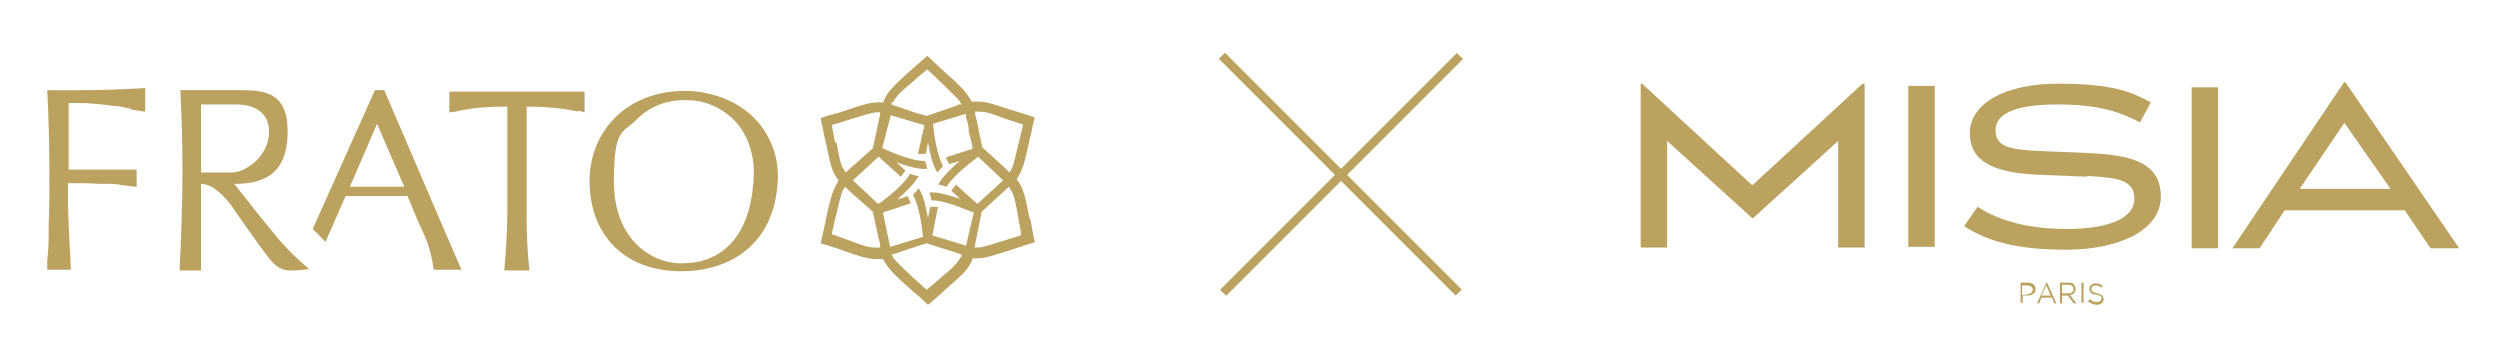 <?xml version="1.0" encoding="UTF-8"?>
<svg id="Layer_1" data-name="Layer 1" xmlns="http://www.w3.org/2000/svg" version="1.1" viewBox="0 0 349.4 48.7">
  <defs>
    <style>
      .cls-1 {
        fill: #bba25f;
        stroke-width: 0px;
      }
    </style>
  </defs>
  <g id="Grupo_15054" data-name="Grupo 15054">
    <g id="Caminho_41632" data-name="Caminho 41632">
      <path class="cls-1" d="M82.4,25.3c0,7.5,4.8,12.4,12.3,12.6,6.5.2,13.5-3.1,14-12.6.2-3.1-.9-6.2-3-8.5-2.3-2.5-5.7-3.9-9.5-4.1-.2,0-.3,0-.5,0-3.8,0-7.3,1.3-9.7,3.7-2.3,2.3-3.6,5.4-3.6,8.9M96.1,14c2.6,0,5,1.2,6.7,3,1.9,2.1,2.8,5.1,2.5,8.4-.5,7.3-4.1,11.4-10,11.4s-.3,0-.4,0c-4.4-.2-9.1-3.8-9.1-11.4s1.2-6.7,3.3-8.8c1.8-1.8,4.3-2.7,6.9-2.6"/>
    </g>
    <g id="Caminho_41634" data-name="Caminho 41634">
      <path class="cls-1" d="M18.3,15.3c.8.1,1.6.3,2,.3v-3.3c-5.7.4-12.4.3-13.7.3.2,3.7.3,7.6.3,11.6v1.7c0,1.8,0,3.7-.1,5.4,0,.6,0,1.2,0,1.8,0,.9-.1,2.7-.2,3.2v1.4c0,0,3.3,0,3.3,0,0-1.2-.4-6.6-.4-10s0-2.1,0-2.1h.5c1.3,0,2.5,0,3.8.1.4,0,.8,0,1.2,0,.7,0,1.4,0,2.1.2.5,0,1.5.2,2,.2v-2.4h-9.5v-9.3s1.1,0,1.5,0c1.6,0,3.2.2,4.8.4h0c.5,0,1.5.2,2.4.4"/>
    </g>
    <g id="Caminho_41636" data-name="Caminho 41636">
      <path class="cls-1" d="M80.7,15.5c.4,0,.7.1,1,.2v-2.9c-2.1,0-16.8,0-18.9,0,0,.4,0,2.5,0,2.9.6,0,1.2-.2,1.8-.3,2-.4,4.1-.5,6.1-.5h.2s0,14.9,0,14.9c0,2.7-.2,5.4-.4,7.8v.2s3.5,0,3.5,0c-.3-2.5-.4-5.2-.4-8v-14.9s.2,0,.2,0c2.3,0,4.7.2,7,.7"/>
    </g>
    <g id="Caminho_41637" data-name="Caminho 41637">
      <path class="cls-1" d="M29.7,26.2c1.4.8,2.6,2.4,3.3,3.5.6.9,1.4,2,2.4,3.4.9,1.3,1.7,2.3,2.2,3,.9,1.1,1.8,1.8,3.2,1.7.8,0,1.6-.1,2.4-.2-1.9-1.6-3.6-3.3-5.1-5.2h0c-.9-1.1-1.7-2.1-2.6-3.2-.8-1.1-1.7-2.1-2.5-3.2h0s-.3-.3-.3-.3h.4c3.3-.1,7.1-1,7.1-7.3s-4.1-5.8-8.5-5.8h-6.5c.2,3.7.3,7.5.3,11.6s-.2,9.4-.4,13.6h3v-5.9c0,0,0-6.2,0-6.2h.3c.5.1.9.3,1.4.5M28.1,14.6h.2c.5,0,2.9,0,4.1,0,.3,0,.6,0,.7,0,1.1,0,4.5.3,4.5,3.8s-3.3,5.7-5.2,5.7h-4.3v-9.5Z"/>
    </g>
    <g id="Caminho_41638" data-name="Caminho 41638">
      <path class="cls-1" d="M57,27.5s1.5,3.7,2.1,4.9c.8,1.7,1.3,3.5,1.5,5.3h3.9l-2.3-5.3-8.5-19.8h-1.3l-8.7,19.4,1.8,1.8,2.8-6.4h8.7ZM52.7,17.3l3.8,8.8h-7.6l3.8-8.8Z"/>
    </g>
    <g id="Caminho_41639" data-name="Caminho 41639">
      <path class="cls-1" d="M143.9,30.6h0c-.6-3-.8-4.2-1.7-5.4h-.1c0-.1.3-.7.3-.7.6-1,.9-2.2,1.4-4.5h0c0-.4.2-.8.3-1.3.1-.6.5-2.3.5-2.3,0,0-1.8-.6-2.5-.8-.2,0-.4-.2-.7-.2-2.4-.8-3.5-1.2-4.6-1.2-.3,0-.5,0-.8,0h-.2s-.3-.5-.3-.5c-.6-1-1.4-1.8-3.2-3.4h0c-.7-.6-2.7-2.5-2.7-2.5,0,0-1.8,1.6-2.4,2.1h0c-2.2,2-3.1,2.8-3.7,4.2v.2c0,0-.7,0-.7,0-1.1,0-2.2.3-4.5,1.1-.5.2-1.2.4-2,.6-.5.1-1.6.5-1.6.5,0,0,.1.7.2,1,.2.9.3,1.7.5,2.3.6,2.9.8,4.1,1.7,5.3h.1c0,.1-.3.7-.3.7-.6,1-.9,2.2-1.4,4.5-.1.5-.2,1.1-.4,1.9-.1.5-.4,1.8-.4,1.8,0,0,1,.3,1.3.4.7.2,1.2.4,1.8.6h0c2.2.8,3.5,1.2,4.6,1.2.3,0,.5,0,.8,0h.2s.3.5.3.5c.6,1,1.4,1.8,3.2,3.4h0c.4.3.8.8,1.4,1.2.4.4,1.4,1.3,1.4,1.3,0,0,1.1-.9,1.5-1.3.4-.3,1-.9,1-.9,2.2-1.9,3.1-2.7,3.7-4.1v-.2c0,0,.7,0,.7,0h0c1.1,0,2.2-.4,4.5-1.1h0c.9-.3,2-.7,3.4-1.1h.1s0-.2,0-.2c-.3-1.2-.4-2.2-.6-3.1M136.8,15.6c1,0,1.9.3,3.7,1l2.5.8-.7,2.9c-.4,1.6-.6,2.6-.9,3.3l-.3.5-.3-.3c-.4-.4-3.5-3.2-3.5-3.2,0,0-.4-1.7-.5-2.3,0,0-.3-1.7-.5-2.2v-.5c-.1,0,.4,0,.4,0M124.8,14.3c.5-.9,1.2-1.6,2.8-2.9.5-.5,2-1.7,2-1.7,0,0,1.6,1.5,2.1,2h0c1.2,1.2,1.9,1.8,2.4,2.4l.3.5h-.4c-.5.3-1.1.4-1.8.7h-.1c-.8.3-2.6.9-2.6.9,0,0-1.8-.5-2.3-.7-.8-.3-1.5-.5-2.1-.7l-.5-.2v-.3ZM116.7,19.9h0c-.1-.7-.3-1.4-.4-2.3v-.2s.2,0,.2,0c1.1-.3,1.9-.6,2.6-.8,1.6-.5,2.5-.8,3.3-.9h.6s0,.3,0,.3c-.1.5-1,4.7-1,4.7l-3.8,3.4-.2-.3c-.6-.9-.7-1.8-1.1-3.9M122.6,34.6c0,0-.2,0-.2,0-1,0-1.9-.3-3.7-1-.6-.2-1.4-.5-2.2-.8h-.2c0,0,0-.3,0-.3.2-1,.4-1.9.6-2.6h0c.4-1.7.6-2.6.9-3.3l.3-.5.3.3c.4.4,3.6,3.2,3.6,3.2,0,0,.8,3.9,1,4.5v.5c.1,0-.2,0-.2,0ZM134.3,35.9c-.5.9-1.2,1.6-2.8,2.9-.2.2-.4.4-.7.6-.3.3-1.3,1.1-1.3,1.1,0,0-.9-.8-1.2-1.1-.4-.3-.7-.6-1-.9h0c-1.2-1.1-1.9-1.8-2.4-2.4l-.3-.5s1.4-.4,2.1-.7l2.8-.9s3.8,1.2,4.4,1.4l.5.2v.3ZM134.9,34.3l-4.6-1.4.8-4c-.3,0-.7,0-1,0h-.1l-.3,1.6c-.3-1.6-.6-3.1-1.3-4.2-.2.3-.5.6-.8.9,1,1.9,1.3,5,1.4,5.9h0s-4.6,1.4-4.6,1.4l-1-4.8,3.9-1.3c-.1-.3-.3-.6-.4-.9,0,0,0,0,0-.1l-1.5.5c1.2-1.1,2.3-2.1,3-3.3-.4,0-.8-.2-1.2-.3-1.1,1.8-3.6,3.6-4.4,4.2l-.3-.2c-.8-.8-1.5-1.4-2-1.9-.4-.3-.7-.7-1.1-1l-.2-.2,3.6-3.3,3.1,2.8c.2-.3.4-.5.6-.8,0,0,0,0,0-.1l-1.2-1.1c1.5.5,3,1,4.3.9-.1-.4-.2-.7-.3-1.1-2.2,0-5.3-1.5-6-1.8l1.2-4.6,4.7,1.4-.9,4c.3,0,.7,0,1,0h.1l.3-1.6c.3,1.6.6,3.1,1.3,4.2.3-.3.5-.6.8-.9-1-1.9-1.3-5-1.4-5.9l4.6-1.4v.5c.2.4.3,1,.4,1.6v.6c.1,0,.5,1.8.5,1.8v.4c0,0-3.7,1.2-3.7,1.2.1.3.3.6.4.9h0c0,.1,1.5-.4,1.5-.4-1.2,1.1-2.3,2.1-3,3.3.4,0,.8.2,1.2.3,1.1-1.8,3.7-3.6,4.4-4.2l3.5,3.3-3.6,3.3-3-2.7c-.2.3-.4.5-.6.8,0,0,0,0,0,.1l1.2,1.1c-1.5-.5-3-1-4.3-.9.1.4.2.7.3,1.1,2.1,0,4.9,1.4,5.9,1.7l-1.1,4.7ZM142.7,32.9c-1.1.3-1.9.6-2.6.8h0c-1.6.5-2.5.8-3.3.9h-.6s1-5,1-5l3.8-3.5.2.3c.6.9.7,1.8,1.1,3.9h0c.1.8.3,1.5.4,2.3v.2s-.2,0-.2,0Z"/>
    </g>
  </g>
  <g id="Grupo_15057" data-name="Grupo 15057">
    <g id="Linha_11" data-name="Linha 11">
      <rect class="cls-1" x="164" y="23.7" width="46.8" height="1.2" transform="translate(37.8 139.7) rotate(-45)"/>
    </g>
    <g id="Linha_12" data-name="Linha 12">
      <rect class="cls-1" x="186.7" y=".9" width="1.2" height="46.8" transform="translate(37.7 139.6) rotate(-45)"/>
    </g>
  </g>
  <g>
    <g id="Caminho_41688" data-name="Caminho 41688">
      <path class="cls-1" d="M327.6,17.1l6.5,9.3h-12.7l6.3-9.3ZM327.6,11.5l-15.6,23.2h3.8l2.9-4.4.6-.9h16.8l.6.9,3,4.4h4l-15.9-23.2h-.3Z"/>
    </g>
    <g id="Caminho_41689" data-name="Caminho 41689">
      <path class="cls-1" d="M291.6,24.7l-7.1-.3c-5.8-.3-9.2-1.8-9.2-5.8s4.7-6.9,12.3-6.9,10.2,1.1,13,2.6l-1.5,2.8c-2.5-1.3-5.5-2.5-11.5-2.5s-8.7,1.3-8.7,3.6,1.9,2.7,6.1,2.9l7.1.3c6,.3,9.9,1.4,9.9,6.1s-5.9,7.4-13.2,7.4-11.2-1.3-14.3-3.3l1.9-2.7c2.1,1.4,6,3.1,12.4,3.1s9.5-1.7,9.5-4.2-2-3-6.6-3.2"/>
    </g>
    <g id="Retângulo_1398" data-name="Retângulo 1398">
      <rect class="cls-1" x="306.3" y="12.2" width="3.7" height="22.5"/>
    </g>
    <g id="Retângulo_1399" data-name="Retângulo 1399">
      <rect class="cls-1" x="266.7" y="12" width="3.7" height="22.5"/>
    </g>
    <g id="Caminho_41690" data-name="Caminho 41690">
      <path class="cls-1" d="M282.3,39.5h1.1c.6,0,1.1.3,1.1.9h0c0,.6-.5.9-1.1.9h-.7v1h-.3v-2.8ZM283.3,41.1c.5,0,.8-.3.8-.6h0c0-.4-.3-.6-.8-.6h-.7v1.3h.7Z"/>
    </g>
    <g id="Caminho_41691" data-name="Caminho 41691">
      <path class="cls-1" d="M285.8,39.5h.3l1.3,2.9h-.3l-.3-.8h-1.5l-.3.8h-.3l1.3-2.9ZM286.6,41.3l-.6-1.4-.7,1.4h1.3Z"/>
    </g>
    <g id="Caminho_41692" data-name="Caminho 41692">
      <path class="cls-1" d="M287.9,39.5h1.2c.3,0,.6,0,.8.3.1.2.2.4.2.6h0c0,.4-.3.8-.8.8l.9,1.2h-.4l-.8-1.1h-.8v1.1h-.3v-2.8ZM289.1,41c.4,0,.7-.2.7-.6h0c0-.4-.3-.6-.7-.6h-.9v1.2h.9Z"/>
    </g>
    <g id="Retângulo_1400" data-name="Retângulo 1400">
      <rect class="cls-1" x="290.9" y="39.5" width=".3" height="2.8"/>
    </g>
    <g id="Caminho_41693" data-name="Caminho 41693">
      <path class="cls-1" d="M291.9,42l.2-.2c.3.3.6.4,1,.4.4,0,.6-.2.6-.5h0c0-.3-.1-.4-.7-.5-.7-.1-1-.4-1-.8h0c0-.5.4-.8.9-.8.4,0,.7.1,1,.4l-.2.2c-.2-.2-.5-.3-.8-.3-.4,0-.6.2-.6.5h0c0,.3.1.4.8.6.6.1.9.4.9.8h0c0,.5-.4.8-1,.8-.4,0-.8-.2-1.2-.5"/>
    </g>
    <g id="Caminho_41694" data-name="Caminho 41694">
      <path class="cls-1" d="M260.3,11.7l-15.4,14.2-15.4-14.2h-.2v22.9h3.7v-14.9l11.9,10.8h.1l11.9-10.8v14.9h3.7V11.7h-.2Z"/>
    </g>
  </g>
</svg>